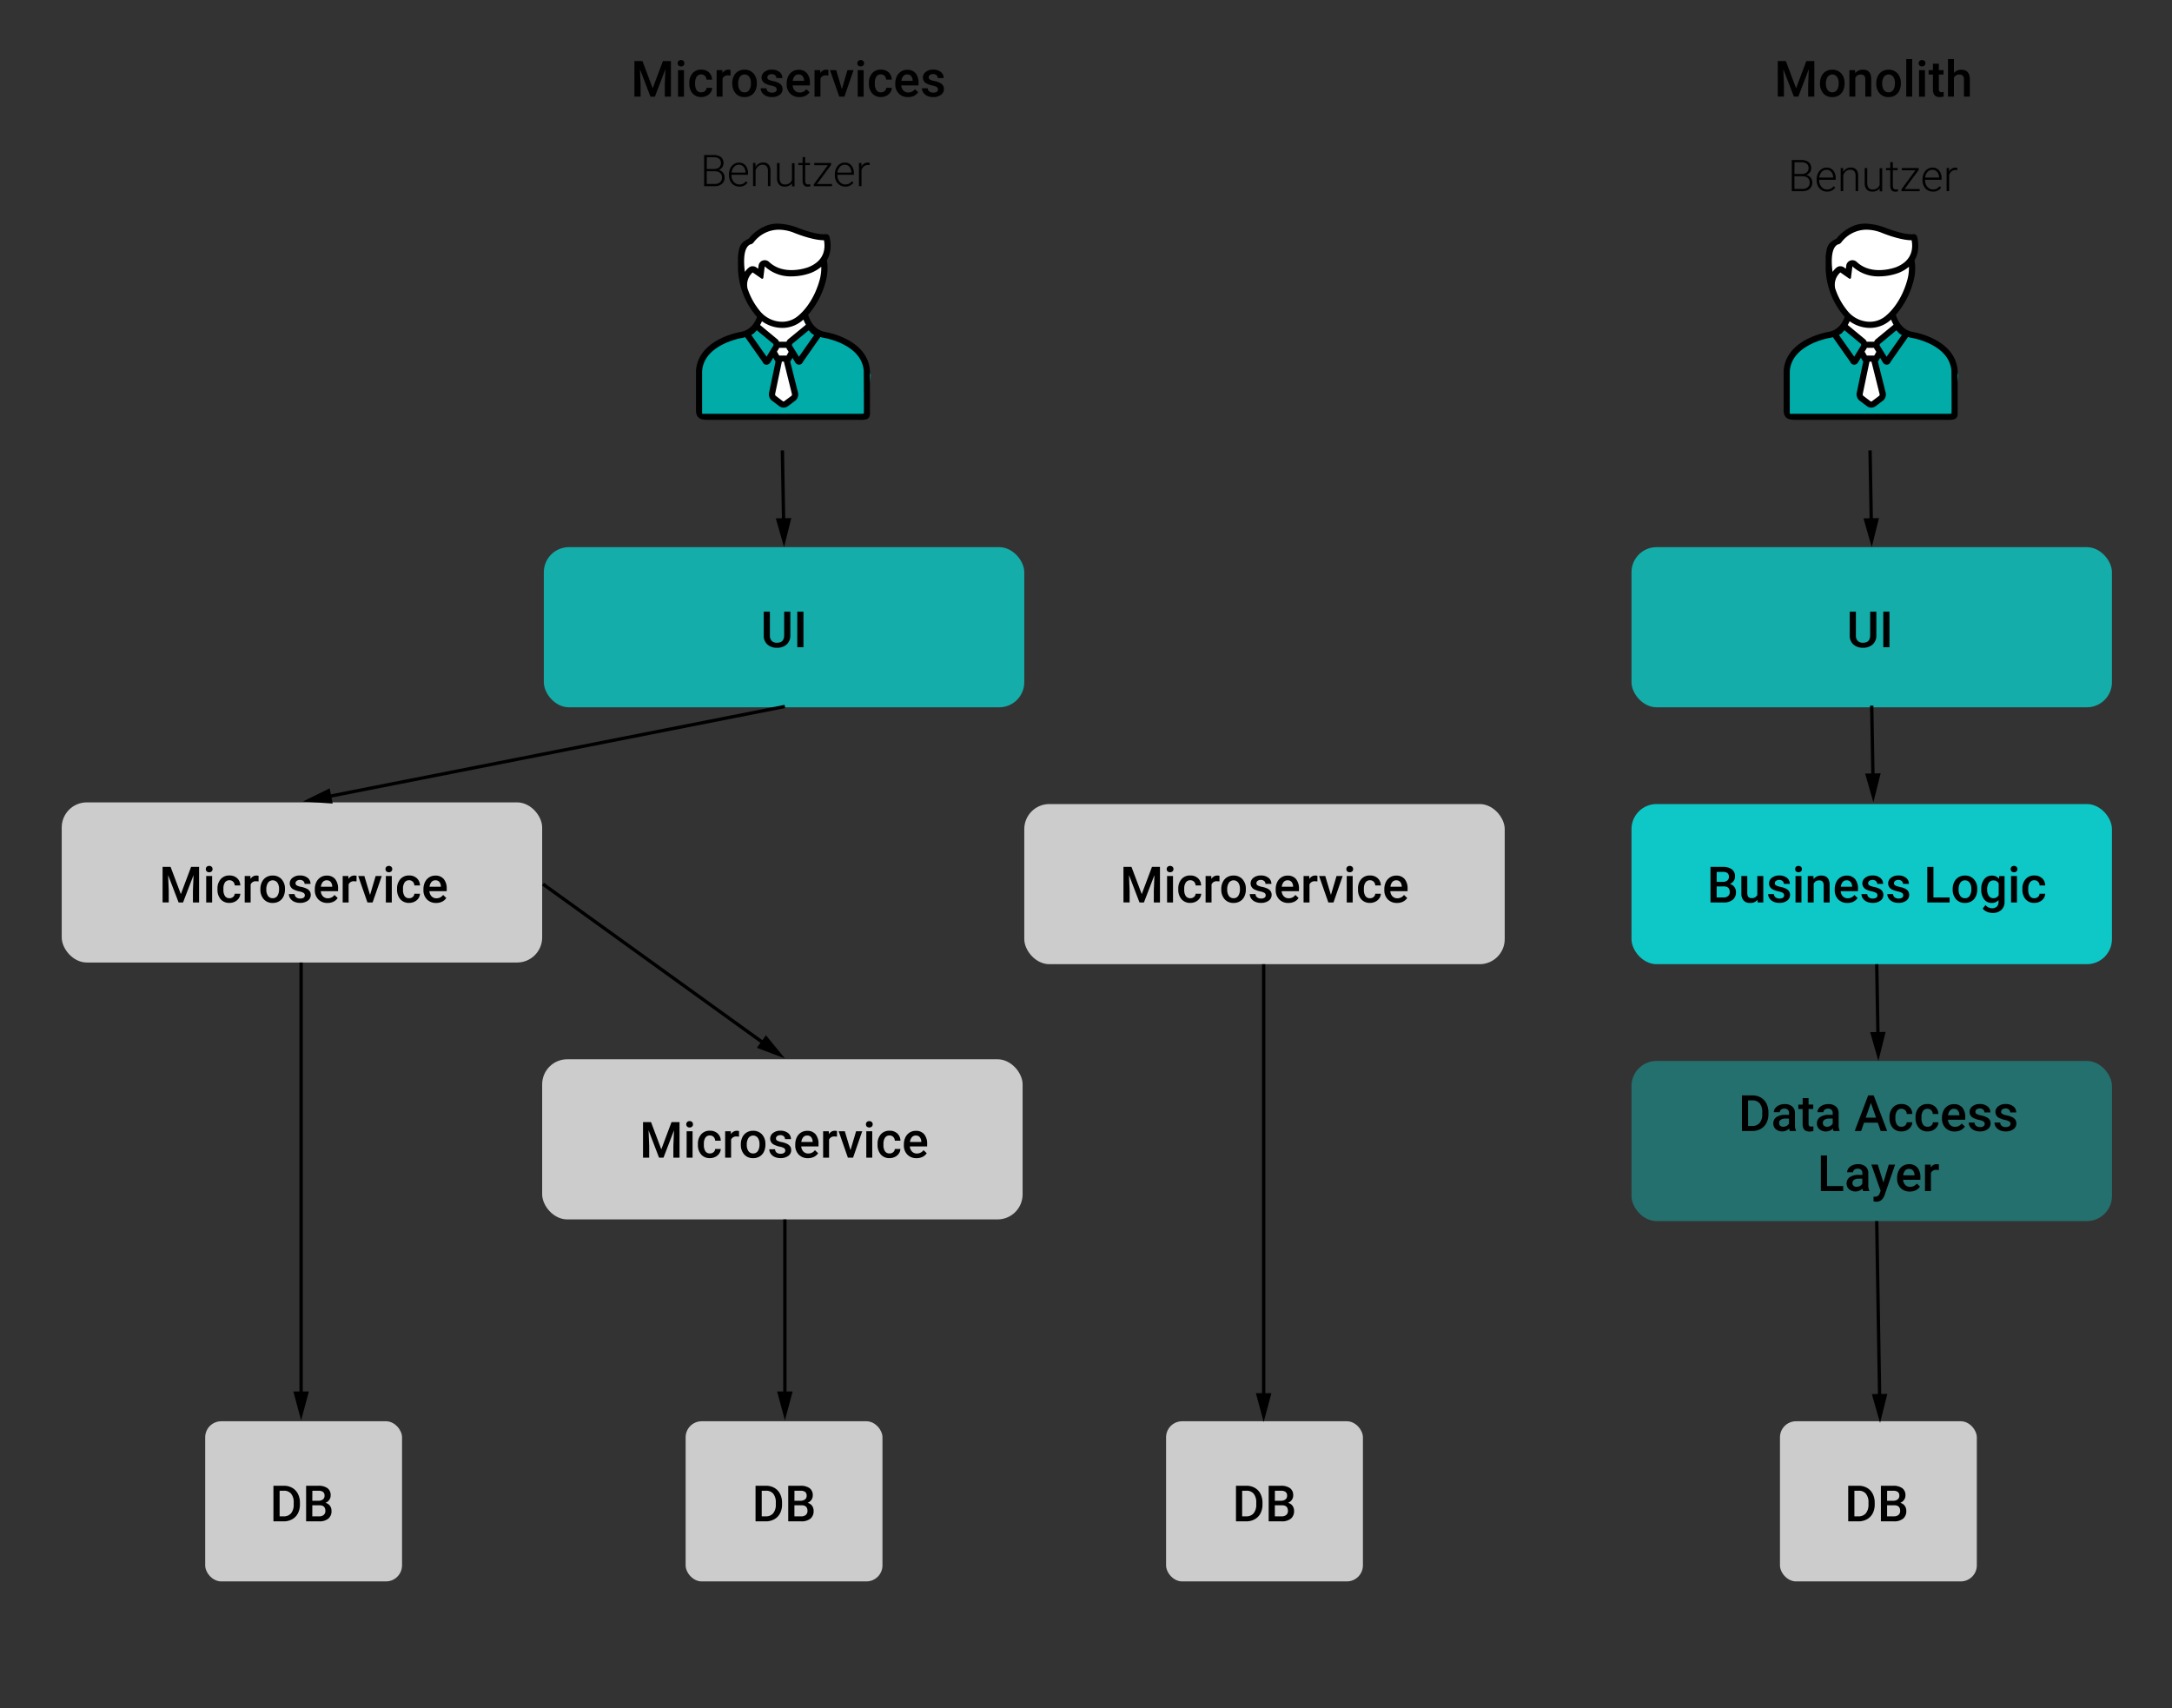 <svg id="Ebene_1" data-name="Ebene 1" xmlns="http://www.w3.org/2000/svg" viewBox="0 0 1302 1024"><rect x="0" y="0" width="1302" height="1024" fill="#333333" stroke="none"/><defs><style>.cls-1{fill:#14adaa;}.cls-2{fill:#0ec8c8;}.cls-3{opacity:0.5;}.cls-4{fill:#ccc;}.cls-5{fill:#00aba8;}.cls-6{fill:#fff;fill-rule:evenodd;}.cls-7{fill:none;stroke:#000;stroke-miterlimit:10;stroke-width:2px;}</style></defs><rect class="cls-1" x="326" y="328" width="288" height="96" rx="15.03"/><rect class="cls-1" x="978" y="328" width="288" height="96" rx="15.03"/><rect class="cls-2" x="978" y="482" width="288" height="96" rx="15.03"/><g class="cls-3"><rect class="cls-1" x="978" y="636" width="288" height="96" rx="15.03"/></g><rect class="cls-4" x="37" y="481" width="288" height="96" rx="15.03"/><rect class="cls-4" x="325" y="635" width="288" height="96" rx="15.03"/><rect class="cls-4" x="123" y="852" width="118" height="96" rx="9.62"/><rect class="cls-4" x="411" y="852" width="118" height="96" rx="9.62"/><rect class="cls-4" x="699" y="852" width="118" height="96" rx="9.62"/><rect class="cls-4" x="1067" y="852" width="118" height="96" rx="9.62"/><rect class="cls-4" x="614" y="482" width="288" height="96" rx="15.03"/><g id="Kunde2-Copy"><polygon id="Path-47" class="cls-5" points="428.33 207.35 449.02 199.46 453.53 196.03 464.58 204.82 463.66 210.8 465.72 216.77 463.66 238.59 470.14 242.5 476.84 237.18 470.14 215.19 476.84 213.09 472.76 205.88 484.96 196.03 491.02 199.46 513.98 208.5 522 225.01 518.29 248.02 498.35 250.14 428.33 250.14 420.13 248.02 418.35 237.18 420.13 216.77 428.33 207.35"/><polyline id="Path-2" class="cls-6" points="466.19 205.88 472.76 205.88 474.77 210.8 472.76 216.77 476.84 237.18 469.68 243.71 462.02 237.18 466.19 215.56 463.66 210.8 466.19 204.82"/><polygon id="Path-48" class="cls-6" points="446.05 147.45 443.64 159.7 446.05 167.92 450.36 159.7 457.01 163.07 457.01 157.69 472.76 164.33 486.01 163.07 495.7 153.47 495.7 142.26 476.84 137.72 463.66 135.85 452.63 140.91 446.05 147.45"/><polygon id="Path-49" class="cls-6" points="446.05 170.04 450.36 161.44 457.01 163.07 458.3 158.17 472.76 163.07 488.05 161.44 494.23 156.81 492.36 173.54 483 190.16 484.96 196.03 472.76 205.88 466.19 205.88 453.53 196.03 455.59 188.73 446.05 173.54 446.05 170.04"/><g id="customer2"><path id="Shape" d="M494.7,199c-6.52-1.16-9.18-6.72-10.23-10.31a50,50,0,0,0,10.46-19.79,31.1,31.1,0,0,0,1.14-8.25,26,26,0,0,0-.43-4.62c3.25-5.41,2.3-11.45,1.52-14.35a2,2,0,0,0-2-1.31h-.29a9.79,9.79,0,0,1-1.1.05c-5.83,0-15.47-3.84-15.47-3.84a36.15,36.15,0,0,0-9.73-2.36,19.46,19.46,0,0,0-8.24.71,26,26,0,0,0-9.87,6.27,12,12,0,0,0-1.5,1.77c-5,2.58-5.87,4.12-6.58,10.77,0,.54,0,6.35,0,6.9a46,46,0,0,0,10.83,28.69c.19.22.39.43.59.64-1.28,3.51-4,8-9.81,9,0,0-25.53,4.05-26.78,23.33v23.58c0,5.75,4,5.82,8.09,5.82H513.4c4.11,0,8.08.5,8.08-3.57V222.3C520.24,203,494.7,199,494.7,199Zm-9.93-1,1.36,1.48.33.36.4.27,1.19.76-9.14,13L475.32,208l-.14-.24-.19-.22a1.35,1.35,0,0,1-.07-1.39Zm-13.24,15.13h-4.46l-1.35-2.35.54-.86a4.72,4.72,0,0,0,.78-1.38h4.33a4.54,4.54,0,0,0,.79,1.38l.6,1Zm3.23,23.29a1.14,1.14,0,0,1-.32.87L470,240.59a.7.7,0,0,1-.63,0L465,237.25a1.23,1.23,0,0,1-.37-1l4.07-19.51h1.18Zm-2.51-32.84a4.71,4.71,0,0,0-.79,1.28H467a4.48,4.48,0,0,0-.79-1.28l-10.58-8.76a22.69,22.69,0,0,0,1.14-2.25,20.78,20.78,0,0,0,12.12,4,18.42,18.42,0,0,0,11.74-4.16l1-.83a21.94,21.94,0,0,0,1.46,3.09Zm-22.14-57.1A3.68,3.68,0,0,0,452,145a19,19,0,0,1,14.94-7.31,25.42,25.42,0,0,1,9.88,2.21l.08,0c1.05.42,10.49,4.11,16.85,4.11h.18c.91,4.9.38,12.29-9.37,16.16a31,31,0,0,1-10.1,1.75c-5.5,0-10-1.66-13.48-4.94a3.69,3.69,0,0,0-2.56-1,3.51,3.51,0,0,0-1.24.21,3.67,3.67,0,0,0-2.44,3l-.23,1.9-1.18-.82a3.7,3.7,0,0,0-2.13-.67,3.74,3.74,0,0,0-2.33.82,12.45,12.45,0,0,0-2.34,2.59c-.94-6.79-.81-15.17,3.59-16.63ZM448,172.31a9.81,9.81,0,0,1,3.19-9l5,3.48a1.19,1.19,0,0,0,.76.33c.4,0,.67-.36.67-1l.8-6.44a22.7,22.7,0,0,0,16,6,34.61,34.61,0,0,0,11.47-2,22.39,22.39,0,0,0,6.42-3.77c0,.24,0,.49,0,.73a27.17,27.17,0,0,1-1,7.27c-2.48,9-7.27,16.87-13.13,21.65a14.68,14.68,0,0,1-9.38,3.33,17.31,17.31,0,0,1-12.89-6,41.32,41.32,0,0,1-8-14.58Zm3.56,27.76.41-.27.32-.36,1.36-1.48,9.85,8.15a1.35,1.35,0,0,1-.08,1.4l-.18.22-.15.24-3.58,5.84-9.15-13Zm66.23,48H420.88c0-.1,0-.86,0-2.29,0-10.25,0-22.79,0-22.88l0-.16v-.16c1-16.08,23.44-19.9,23.67-19.93h.06a17.9,17.9,0,0,0,2.1-.52l10.41,14.77a2.66,2.66,0,0,0,2.33,1.77,2.94,2.94,0,0,0,2.17-1.17l1.9-3.1,1.37,2.39L461,235.52a4.83,4.83,0,0,0,1.75,4.66l4.43,3.34a4.35,4.35,0,0,0,5.11,0l4.43-3.34a4.76,4.76,0,0,0,1.66-4.7l-4.69-18.71h.08l1.26-2.29,1.81,3a2.94,2.94,0,0,0,2.17,1.17,2.66,2.66,0,0,0,2.33-1.77L491.76,202a16.79,16.79,0,0,0,2.3.59h.06c.23,0,22.62,3.77,23.67,19.93v.12c0,.11.09,11.39.09,21.39C517.89,245.54,517.86,246.87,517.79,248Z"/></g></g><path d="M422.08,111.61V92.93h5.52a7.25,7.25,0,0,1,4.56,1.23,4.43,4.43,0,0,1,1.55,3.66,4.18,4.18,0,0,1-.79,2.52,4.32,4.32,0,0,1-2.16,1.53,4.55,4.55,0,0,1,3.62,4.48,4.89,4.89,0,0,1-1.6,3.87,6.61,6.61,0,0,1-4.45,1.39Zm1.58-10.31H428a4.77,4.77,0,0,0,3.06-.93,3.67,3.67,0,0,0,0-5.26,5.62,5.62,0,0,0-3.39-.85h-3.94Zm0,1.34v7.63h4.74a4.71,4.71,0,0,0,3.21-1,3.6,3.6,0,0,0,1.19-2.86,3.47,3.47,0,0,0-1.14-2.74,4.57,4.57,0,0,0-3.14-1Z"/><path d="M443.2,111.86A6.05,6.05,0,0,1,440,111a5.94,5.94,0,0,1-2.22-2.43,7.46,7.46,0,0,1-.8-3.5v-.55a8.13,8.13,0,0,1,.78-3.6,6.05,6.05,0,0,1,2.16-2.52,5.25,5.25,0,0,1,3-.92,5,5,0,0,1,4,1.72,7,7,0,0,1,1.48,4.72v.86h-9.9v.29a5.84,5.84,0,0,0,1.35,3.94,4.33,4.33,0,0,0,3.41,1.57,5,5,0,0,0,2.17-.45,4.78,4.78,0,0,0,1.71-1.44l1,.73A5.59,5.59,0,0,1,443.2,111.86Zm-.28-13.08a3.83,3.83,0,0,0-2.92,1.27,5.83,5.83,0,0,0-1.44,3.41h8.32v-.17a5.09,5.09,0,0,0-1.14-3.26A3.56,3.56,0,0,0,442.92,98.78Z"/><path d="M452.86,97.72l.06,2.38a5.47,5.47,0,0,1,1.95-2,5,5,0,0,1,2.57-.67,4.18,4.18,0,0,1,3.33,1.26,5.69,5.69,0,0,1,1.1,3.77v9.11h-1.53v-9.13a4.24,4.24,0,0,0-.78-2.77,3.13,3.13,0,0,0-2.49-.91,3.9,3.9,0,0,0-2.52.89,5.26,5.26,0,0,0-1.62,2.41v9.51H451.4V97.72Z"/><path d="M474.77,109.85a5,5,0,0,1-4.43,2,4.31,4.31,0,0,1-3.38-1.29,5.65,5.65,0,0,1-1.18-3.81v-9h1.53v8.84q0,4,3.21,4t4.22-2.76v-10h1.54v13.89h-1.49Z"/><path d="M482.66,94.17v3.55h2.87V99h-2.87v9.26a3,3,0,0,0,.41,1.72,1.63,1.63,0,0,0,1.4.57,8.88,8.88,0,0,0,1.24-.13l.06,1.25a5.14,5.14,0,0,1-1.64.21,2.72,2.72,0,0,1-2.29-.91,4.32,4.32,0,0,1-.72-2.7V99h-2.56V97.72h2.56V94.17Z"/><path d="M489.73,110.31h9v1.3H487.83v-1.13l8.41-11.42h-8.16V97.72h10.1v1.16Z"/><path d="M506.66,111.86a6.05,6.05,0,0,1-3.2-.87,5.94,5.94,0,0,1-2.22-2.43,7.46,7.46,0,0,1-.8-3.5v-.55a8.13,8.13,0,0,1,.78-3.6,6.05,6.05,0,0,1,2.16-2.52,5.25,5.25,0,0,1,3-.92,5,5,0,0,1,4,1.72,7,7,0,0,1,1.48,4.72v.86H502v.29a5.84,5.84,0,0,0,1.35,3.94,4.33,4.33,0,0,0,3.41,1.57,5,5,0,0,0,2.17-.45,4.78,4.78,0,0,0,1.71-1.44l1,.73A5.59,5.59,0,0,1,506.66,111.86Zm-.28-13.08a3.83,3.83,0,0,0-2.92,1.27,5.83,5.83,0,0,0-1.44,3.41h8.32v-.17A5.09,5.09,0,0,0,509.2,100,3.56,3.56,0,0,0,506.38,98.78Z"/><path d="M521.28,99a5.83,5.83,0,0,0-1-.09,3.71,3.71,0,0,0-2.43.81,4.33,4.33,0,0,0-1.42,2.32v9.54h-1.53V97.72h1.5l0,2.21a4.08,4.08,0,0,1,3.91-2.46,2.59,2.59,0,0,1,1,.16Z"/><path d="M385.11,36.58l6.15,16.35,6.14-16.35h4.79V57.91H398.5v-7l.37-9.41-6.3,16.44h-2.65l-6.29-16.42.37,9.39v7h-3.69V36.58Z"/><path d="M406.23,37.93a1.83,1.83,0,0,1,2-1.92,2,2,0,0,1,1.5.54,1.93,1.93,0,0,1,.52,1.38,1.86,1.86,0,0,1-.52,1.35,2,2,0,0,1-1.5.54,2,2,0,0,1-1.49-.54A1.9,1.9,0,0,1,406.23,37.93Zm3.78,20h-3.56V42.06H410Z"/><path d="M420.4,55.36a3.19,3.19,0,0,0,2.21-.78,2.65,2.65,0,0,0,.94-1.92h3.35a5.17,5.17,0,0,1-.92,2.76,6.09,6.09,0,0,1-2.34,2,7,7,0,0,1-3.2.75,6.78,6.78,0,0,1-5.27-2.15,8.55,8.55,0,0,1-1.95-5.95v-.37a8.39,8.39,0,0,1,1.94-5.79,6.68,6.68,0,0,1,5.27-2.18A6.53,6.53,0,0,1,425,43.41a5.93,5.93,0,0,1,1.86,4.33h-3.35a3.27,3.27,0,0,0-.93-2.24,3,3,0,0,0-2.22-.88,3.16,3.16,0,0,0-2.67,1.25,6.46,6.46,0,0,0-1,3.8v.58a6.49,6.49,0,0,0,.93,3.84A3.12,3.12,0,0,0,420.4,55.36Z"/><path d="M437.89,45.31a8.6,8.6,0,0,0-1.45-.12,3.28,3.28,0,0,0-3.3,1.88V57.91h-3.56V42.06H433l.09,1.77a4,4,0,0,1,3.57-2.07,3.25,3.25,0,0,1,1.26.21Z"/><path d="M438.94,49.84a9.26,9.26,0,0,1,.93-4.2,6.7,6.7,0,0,1,2.59-2.87,7.29,7.29,0,0,1,3.84-1,6.93,6.93,0,0,1,5.21,2.07,8.15,8.15,0,0,1,2.16,5.48v.83a9.42,9.42,0,0,1-.9,4.19,6.64,6.64,0,0,1-2.58,2.86,7.39,7.39,0,0,1-3.87,1A6.86,6.86,0,0,1,441,56a8.59,8.59,0,0,1-2-6Zm3.56.3a6.41,6.41,0,0,0,1,3.83,3.3,3.3,0,0,0,2.82,1.39,3.24,3.24,0,0,0,2.8-1.41,7,7,0,0,0,1-4.11,6.27,6.27,0,0,0-1-3.81,3.48,3.48,0,0,0-5.57,0A7,7,0,0,0,442.5,50.14Z"/><path d="M465.58,53.6a1.63,1.63,0,0,0-.79-1.45,8.27,8.27,0,0,0-2.6-.88,13.18,13.18,0,0,1-3-1,4,4,0,0,1-2.67-3.73,4.23,4.23,0,0,1,1.73-3.43,6.83,6.83,0,0,1,4.4-1.38,7.1,7.1,0,0,1,4.59,1.41A4.45,4.45,0,0,1,469,46.82H465.4a2.19,2.19,0,0,0-.76-1.71,2.94,2.94,0,0,0-2-.68,3.19,3.19,0,0,0-1.92.54,1.72,1.72,0,0,0-.74,1.45,1.46,1.46,0,0,0,.69,1.28,9.7,9.7,0,0,0,2.79.91,13.64,13.64,0,0,1,3.29,1.1,4.82,4.82,0,0,1,1.77,1.53,4,4,0,0,1,.58,2.17,4.1,4.1,0,0,1-1.78,3.46,7.51,7.51,0,0,1-4.64,1.33,8.15,8.15,0,0,1-3.47-.7,5.66,5.66,0,0,1-2.37-1.94,4.54,4.54,0,0,1-.85-2.65h3.45a2.5,2.5,0,0,0,1,1.94,3.64,3.64,0,0,0,2.32.68,3.58,3.58,0,0,0,2.14-.53A1.66,1.66,0,0,0,465.58,53.6Z"/><path d="M479.15,58.2a7.36,7.36,0,0,1-5.48-2.13,7.73,7.73,0,0,1-2.1-5.68V50a9.53,9.53,0,0,1,.91-4.24,7.07,7.07,0,0,1,2.57-2.91,6.85,6.85,0,0,1,3.69-1,6.23,6.23,0,0,1,5,2.07,8.76,8.76,0,0,1,1.76,5.84v1.44H475.16a4.73,4.73,0,0,0,1.31,3.11,3.93,3.93,0,0,0,2.89,1.14,4.8,4.8,0,0,0,4-2l1.92,1.83a6.42,6.42,0,0,1-2.54,2.21A8,8,0,0,1,479.15,58.2Zm-.42-13.58a3,3,0,0,0-2.37,1,5.32,5.32,0,0,0-1.15,2.85H482v-.26a4.31,4.31,0,0,0-1-2.7A3,3,0,0,0,478.73,44.62Z"/><path d="M496.57,45.31a8.6,8.6,0,0,0-1.45-.12,3.26,3.26,0,0,0-3.29,1.88V57.91h-3.56V42.06h3.39l.09,1.77a4,4,0,0,1,3.58-2.07,3.32,3.32,0,0,1,1.26.21Z"/><path d="M504.67,53.4,508,42.06h3.67l-5.49,15.85h-3.09l-5.54-15.85h3.69Z"/><path d="M513.93,37.93a1.93,1.93,0,0,1,.52-1.38,2.33,2.33,0,0,1,3,0,1.93,1.93,0,0,1,.53,1.38,1.86,1.86,0,0,1-.53,1.35,2.33,2.33,0,0,1-3,0A1.86,1.86,0,0,1,513.93,37.93Zm3.78,20h-3.56V42.06h3.56Z"/><path d="M528.09,55.36a3.23,3.23,0,0,0,2.22-.78,2.64,2.64,0,0,0,.93-1.92h3.36a5.26,5.26,0,0,1-.92,2.76,6,6,0,0,1-2.35,2,6.94,6.94,0,0,1-3.19.75,6.75,6.75,0,0,1-5.27-2.15,8.55,8.55,0,0,1-2-5.95v-.37a8.39,8.39,0,0,1,1.93-5.79,6.7,6.7,0,0,1,5.27-2.18,6.51,6.51,0,0,1,4.61,1.65,5.9,5.9,0,0,1,1.87,4.33h-3.36a3.18,3.18,0,0,0-.93-2.24,3,3,0,0,0-2.22-.88,3.13,3.13,0,0,0-2.66,1.25,6.38,6.38,0,0,0-.95,3.8v.58a6.49,6.49,0,0,0,.93,3.84A3.11,3.11,0,0,0,528.09,55.36Z"/><path d="M544.27,58.2a7.37,7.37,0,0,1-5.49-2.13,7.73,7.73,0,0,1-2.1-5.68V50a9.53,9.53,0,0,1,.91-4.24,7,7,0,0,1,2.58-2.91,6.81,6.81,0,0,1,3.69-1,6.22,6.22,0,0,1,5,2.07,8.71,8.71,0,0,1,1.76,5.84v1.44H540.27a4.78,4.78,0,0,0,1.31,3.11,3.94,3.94,0,0,0,2.89,1.14,4.84,4.84,0,0,0,4-2l1.92,1.83a6.52,6.52,0,0,1-2.55,2.21A8,8,0,0,1,544.27,58.2Zm-.43-13.58a3,3,0,0,0-2.36,1,5.24,5.24,0,0,0-1.15,2.85h6.78v-.26a4.37,4.37,0,0,0-1-2.7A3,3,0,0,0,543.84,44.62Z"/><path d="M562.27,53.6a1.62,1.62,0,0,0-.78-1.45,8.36,8.36,0,0,0-2.6-.88,13.12,13.12,0,0,1-3-1,4,4,0,0,1-2.66-3.73,4.2,4.2,0,0,1,1.73-3.43,6.8,6.8,0,0,1,4.39-1.38,7.07,7.07,0,0,1,4.59,1.41,4.45,4.45,0,0,1,1.75,3.65h-3.56a2.19,2.19,0,0,0-.76-1.71,2.94,2.94,0,0,0-2-.68,3.15,3.15,0,0,0-1.91.54,1.72,1.72,0,0,0-.74,1.45,1.46,1.46,0,0,0,.69,1.28,9.61,9.61,0,0,0,2.78.91,13.49,13.49,0,0,1,3.29,1.1,4.66,4.66,0,0,1,1.77,1.53,3.89,3.89,0,0,1,.58,2.17A4.11,4.11,0,0,1,564,56.87a7.52,7.52,0,0,1-4.65,1.33,8.21,8.21,0,0,1-3.47-.7,5.79,5.79,0,0,1-2.37-1.94,4.54,4.54,0,0,1-.85-2.65h3.46a2.49,2.49,0,0,0,1,1.94,3.67,3.67,0,0,0,2.33.68,3.58,3.58,0,0,0,2.14-.53A1.65,1.65,0,0,0,562.27,53.6Z"/><line class="cls-7" x1="469" y1="270" x2="469.76" y2="313.83"/><polygon points="465.05 310.74 470 328 474.35 310.58 465.05 310.74"/><g id="Kunde2-Copy-2" data-name="Kunde2-Copy"><polygon id="Path-47-2" data-name="Path-47" class="cls-5" points="1080.33 207.35 1101.02 199.46 1105.53 196.03 1116.58 204.82 1115.66 210.8 1117.72 216.77 1115.66 238.59 1122.14 242.5 1128.84 237.18 1122.14 215.19 1128.84 213.09 1124.76 205.88 1136.96 196.03 1143.02 199.46 1165.98 208.5 1174 225.01 1170.29 248.02 1150.35 250.14 1080.33 250.14 1072.13 248.02 1070.35 237.18 1072.13 216.77 1080.33 207.35"/><polyline id="Path-2-2" data-name="Path-2" class="cls-6" points="1118.19 205.88 1124.76 205.88 1126.77 210.8 1124.76 216.77 1128.84 237.18 1121.67 243.71 1114.02 237.18 1118.19 215.56 1115.66 210.8 1118.19 204.82"/><polygon id="Path-48-2" data-name="Path-48" class="cls-6" points="1098.05 147.45 1095.64 159.7 1098.05 167.92 1102.36 159.7 1109.01 163.07 1109.01 157.69 1124.76 164.33 1138.01 163.07 1147.7 153.47 1147.7 142.26 1128.84 137.72 1115.66 135.85 1104.63 140.91 1098.05 147.45"/><polygon id="Path-49-2" data-name="Path-49" class="cls-6" points="1098.05 170.04 1102.36 161.44 1109.01 163.07 1110.3 158.17 1124.76 163.07 1140.05 161.44 1146.23 156.81 1144.36 173.54 1135 190.16 1136.96 196.03 1124.76 205.88 1118.19 205.88 1105.53 196.03 1107.59 188.73 1098.05 173.54 1098.05 170.04"/><g id="customer2-2" data-name="customer2"><path id="Shape-2" data-name="Shape" d="M1146.7,199c-6.52-1.16-9.18-6.72-10.23-10.31a50,50,0,0,0,10.46-19.79,31.1,31.1,0,0,0,1.14-8.25,26,26,0,0,0-.43-4.62c3.25-5.41,2.3-11.45,1.52-14.35a2,2,0,0,0-2-1.31h-.29a9.79,9.79,0,0,1-1.1.05c-5.83,0-15.47-3.84-15.47-3.84a36.15,36.15,0,0,0-9.73-2.36,19.46,19.46,0,0,0-8.24.71,26,26,0,0,0-9.87,6.27,12,12,0,0,0-1.5,1.77c-5,2.58-5.87,4.12-6.58,10.77,0,.54,0,6.35,0,6.9a46,46,0,0,0,10.83,28.69c.19.22.39.43.59.64-1.28,3.51-4,8-9.81,9,0,0-25.53,4.05-26.78,23.33v23.58c0,5.75,4,5.82,8.09,5.82h88.13c4.11,0,8.08.5,8.08-3.57V222.3C1172.24,203,1146.7,199,1146.7,199Zm-9.93-1,1.36,1.48.33.36.4.27,1.19.76-9.14,13-3.59-5.84-.14-.24-.19-.22a1.35,1.35,0,0,1-.07-1.39Zm-13.24,15.13h-4.46l-1.35-2.35.54-.86a4.72,4.72,0,0,0,.78-1.38h4.33a4.54,4.54,0,0,0,.79,1.38l.6,1Zm3.23,23.29a1.14,1.14,0,0,1-.32.87l-4.43,3.34a.7.7,0,0,1-.63,0l-4.42-3.34a1.23,1.23,0,0,1-.37-1l4.07-19.51h1.18Zm-2.51-32.84a4.71,4.71,0,0,0-.79,1.28H1119a4.48,4.48,0,0,0-.79-1.28l-10.58-8.76a22.69,22.69,0,0,0,1.14-2.25,20.78,20.78,0,0,0,12.12,4,18.42,18.42,0,0,0,11.74-4.16l1-.83a21.94,21.94,0,0,0,1.46,3.09Zm-22.14-57.1A3.68,3.68,0,0,0,1104,145a19,19,0,0,1,14.94-7.31,25.42,25.42,0,0,1,9.88,2.21s0,0,.08,0c1,.42,10.49,4.11,16.85,4.11h.18c.91,4.9.38,12.29-9.37,16.16a31,31,0,0,1-10.1,1.75c-5.5,0-10-1.66-13.48-4.94a3.69,3.69,0,0,0-2.56-1,3.51,3.51,0,0,0-1.24.21,3.67,3.67,0,0,0-2.44,3l-.23,1.9-1.18-.82a3.7,3.7,0,0,0-2.13-.67,3.74,3.74,0,0,0-2.33.82,12.45,12.45,0,0,0-2.34,2.59c-.94-6.79-.81-15.17,3.59-16.63ZM1100,172.31a9.81,9.81,0,0,1,3.19-9l5,3.48a1.19,1.19,0,0,0,.76.33c.4,0,.67-.36.67-1l.8-6.44a22.7,22.7,0,0,0,16,6,34.61,34.61,0,0,0,11.47-2,22.39,22.39,0,0,0,6.42-3.77c0,.24,0,.49,0,.73a27.17,27.17,0,0,1-1,7.27c-2.48,9-7.27,16.87-13.13,21.65a14.68,14.68,0,0,1-9.38,3.33,17.31,17.31,0,0,1-12.89-6,41.32,41.32,0,0,1-8-14.58Zm3.56,27.76.41-.27.32-.36,1.36-1.48,9.85,8.15a1.35,1.35,0,0,1-.08,1.4l-.18.22-.15.24-3.58,5.84-9.15-13Zm66.23,48h-96.91c0-.1,0-.86,0-2.29,0-10.25,0-22.79,0-22.88l0-.16v-.16c1-16.08,23.44-19.9,23.67-19.93h.06a17.9,17.9,0,0,0,2.1-.52l10.41,14.77a2.66,2.66,0,0,0,2.33,1.77,2.94,2.94,0,0,0,2.17-1.17l1.9-3.1,1.37,2.39L1113,235.52a4.83,4.83,0,0,0,1.75,4.66l4.43,3.34a4.35,4.35,0,0,0,5.11,0l4.43-3.34a4.76,4.76,0,0,0,1.66-4.7l-4.69-18.71h.08l1.26-2.29,1.81,3a2.94,2.94,0,0,0,2.17,1.17,2.66,2.66,0,0,0,2.33-1.77L1143.76,202a16.79,16.79,0,0,0,2.3.59h.06c.23,0,22.62,3.77,23.67,19.93v.12c0,.11.09,11.39.09,21.39C1169.89,245.54,1169.86,246.87,1169.79,248Z"/></g></g><path d="M1074.08,114.61V95.93h5.52a7.25,7.25,0,0,1,4.56,1.23,4.43,4.43,0,0,1,1.55,3.66,4.18,4.18,0,0,1-.79,2.52,4.32,4.32,0,0,1-2.16,1.53,4.55,4.55,0,0,1,3.62,4.48,4.89,4.89,0,0,1-1.6,3.87,6.61,6.61,0,0,1-4.45,1.39Zm1.58-10.31H1080a4.77,4.77,0,0,0,3.06-.93,3.67,3.67,0,0,0,0-5.26,5.62,5.62,0,0,0-3.39-.85h-3.94Zm0,1.34v7.63h4.74a4.71,4.71,0,0,0,3.21-1,3.6,3.6,0,0,0,1.19-2.86,3.47,3.47,0,0,0-1.14-2.74,4.57,4.57,0,0,0-3.14-1Z"/><path d="M1095.2,114.86a6,6,0,0,1-3.2-.87,5.94,5.94,0,0,1-2.22-2.43,7.46,7.46,0,0,1-.8-3.5v-.55a8.13,8.13,0,0,1,.78-3.6,6.05,6.05,0,0,1,2.16-2.52,5.25,5.25,0,0,1,3-.92,5,5,0,0,1,4,1.72,7,7,0,0,1,1.48,4.72v.86h-9.9v.29a5.84,5.84,0,0,0,1.35,3.94,4.33,4.33,0,0,0,3.41,1.57,5,5,0,0,0,2.17-.45,4.78,4.78,0,0,0,1.71-1.44l1,.73A5.59,5.59,0,0,1,1095.2,114.86Zm-.28-13.08a3.83,3.83,0,0,0-2.92,1.27,5.83,5.83,0,0,0-1.44,3.41h8.32v-.17a5.09,5.09,0,0,0-1.14-3.26A3.56,3.56,0,0,0,1094.92,101.78Z"/><path d="M1104.86,100.72l.06,2.38a5.47,5.47,0,0,1,1.95-2,5,5,0,0,1,2.57-.67,4.18,4.18,0,0,1,3.33,1.26,5.69,5.69,0,0,1,1.1,3.77v9.11h-1.53v-9.13a4.24,4.24,0,0,0-.78-2.77,3.13,3.13,0,0,0-2.49-.91,3.9,3.9,0,0,0-2.52.89,5.26,5.26,0,0,0-1.62,2.41v9.51h-1.53V100.72Z"/><path d="M1126.77,112.85a5,5,0,0,1-4.43,2,4.31,4.31,0,0,1-3.38-1.29,5.65,5.65,0,0,1-1.18-3.81v-9h1.53v8.84q0,4,3.21,4t4.22-2.76v-10h1.54v13.89h-1.49Z"/><path d="M1134.66,97.17v3.55h2.87V102h-2.87v9.26a3,3,0,0,0,.41,1.72,1.63,1.63,0,0,0,1.4.57,8.88,8.88,0,0,0,1.24-.13l.06,1.25a5.14,5.14,0,0,1-1.64.21,2.73,2.73,0,0,1-2.29-.91,4.32,4.32,0,0,1-.72-2.7V102h-2.56v-1.26h2.56V97.17Z"/><path d="M1141.73,113.31h9v1.3h-10.92v-1.13l8.41-11.42h-8.16v-1.34h10.1v1.16Z"/><path d="M1158.66,114.86a6,6,0,0,1-3.2-.87,5.94,5.94,0,0,1-2.22-2.43,7.46,7.46,0,0,1-.8-3.5v-.55a8.13,8.13,0,0,1,.78-3.6,6.05,6.05,0,0,1,2.16-2.52,5.25,5.25,0,0,1,3-.92,5,5,0,0,1,4,1.72,7,7,0,0,1,1.48,4.72v.86H1154v.29a5.84,5.84,0,0,0,1.35,3.94,4.33,4.33,0,0,0,3.41,1.57,5,5,0,0,0,2.17-.45,4.78,4.78,0,0,0,1.71-1.44l1,.73A5.59,5.59,0,0,1,1158.66,114.86Zm-.28-13.08a3.83,3.83,0,0,0-2.92,1.27,5.83,5.83,0,0,0-1.44,3.41h8.32v-.17a5.09,5.09,0,0,0-1.14-3.26A3.56,3.56,0,0,0,1158.38,101.78Z"/><path d="M1173.28,102a5.83,5.83,0,0,0-1-.09,3.71,3.71,0,0,0-2.43.81,4.33,4.33,0,0,0-1.42,2.32v9.54h-1.53V100.72h1.5l0,2.21a4.08,4.08,0,0,1,3.91-2.46,2.59,2.59,0,0,1,1,.16Z"/><path d="M1070.51,36.58l6.15,16.35,6.14-16.35h4.79V57.91h-3.69v-7l.37-9.41L1078,57.91h-2.65L1069,41.49l.37,9.39v7h-3.69V36.58Z"/><path d="M1091,49.84a9.39,9.39,0,0,1,.92-4.2,6.72,6.72,0,0,1,2.6-2.87,7.28,7.28,0,0,1,3.83-1,6.91,6.91,0,0,1,5.21,2.07,8.15,8.15,0,0,1,2.16,5.48l0,.83a9.28,9.28,0,0,1-.91,4.19,6.56,6.56,0,0,1-2.57,2.86,7.41,7.41,0,0,1-3.88,1A6.89,6.89,0,0,1,1093,56a8.58,8.58,0,0,1-2-6Zm3.56.3a6.41,6.41,0,0,0,1,3.83,3.52,3.52,0,0,0,5.62,0,7,7,0,0,0,1-4.11,6.27,6.27,0,0,0-1-3.81,3.49,3.49,0,0,0-5.58,0A7,7,0,0,0,1094.52,50.14Z"/><path d="M1112,42.06l.1,1.83a5.69,5.69,0,0,1,4.62-2.13q4.95,0,5,5.67V57.91h-3.56V47.64a3.26,3.26,0,0,0-.66-2.24,2.74,2.74,0,0,0-2.13-.72,3.44,3.44,0,0,0-3.21,2V57.91h-3.55V42.06Z"/><path d="M1124.72,49.84a9.26,9.26,0,0,1,.93-4.2,6.7,6.7,0,0,1,2.59-2.87,7.29,7.29,0,0,1,3.84-1,6.93,6.93,0,0,1,5.21,2.07,8.15,8.15,0,0,1,2.16,5.48v.83a9.42,9.42,0,0,1-.9,4.19,6.64,6.64,0,0,1-2.58,2.86,7.39,7.39,0,0,1-3.87,1,6.86,6.86,0,0,1-5.37-2.23,8.59,8.59,0,0,1-2-6Zm3.56.3a6.41,6.41,0,0,0,1,3.83,3.3,3.3,0,0,0,2.82,1.39,3.24,3.24,0,0,0,2.8-1.41,7,7,0,0,0,1-4.11,6.27,6.27,0,0,0-1-3.81,3.48,3.48,0,0,0-5.57,0A7,7,0,0,0,1128.28,50.14Z"/><path d="M1146.26,57.91h-3.56V35.41h3.56Z"/><path d="M1150.14,37.93a1.93,1.93,0,0,1,.52-1.38,2.33,2.33,0,0,1,3,0,1.93,1.93,0,0,1,.53,1.38,1.86,1.86,0,0,1-.53,1.35,2.33,2.33,0,0,1-3,0A1.86,1.86,0,0,1,1150.14,37.93Zm3.78,20h-3.56V42.06h3.56Z"/><path d="M1162.25,38.2v3.86h2.8v2.63h-2.8v8.85a1.94,1.94,0,0,0,.36,1.31,1.66,1.66,0,0,0,1.28.41,5.4,5.4,0,0,0,1.25-.15v2.75a8.54,8.54,0,0,1-2.34.34q-4.11,0-4.11-4.53v-9h-2.6V42.06h2.6V38.2Z"/><path d="M1171.28,43.79a5.57,5.57,0,0,1,4.41-2q5.07,0,5.14,5.79V57.91h-3.56V47.68a3.14,3.14,0,0,0-.71-2.32,2.94,2.94,0,0,0-2.09-.68,3.41,3.41,0,0,0-3.19,1.9V57.91h-3.56V35.41h3.56Z"/><line class="cls-7" x1="1121" y1="270" x2="1121.76" y2="313.83"/><polygon points="1117.05 310.74 1122 328 1126.35 310.58 1117.05 310.74"/><line class="cls-7" x1="1122" y1="423" x2="1122.76" y2="466.83"/><polygon points="1118.05 463.74 1123 481 1127.35 463.58 1118.05 463.74"/><line class="cls-7" x1="1125" y1="578" x2="1125.76" y2="621.83"/><polygon points="1121.05 618.74 1126 636 1130.35 618.58 1121.05 618.74"/><line class="cls-7" x1="1125" y1="732" x2="1126.77" y2="838.83"/><polygon points="1122.07 835.73 1127 853 1131.36 835.58 1122.07 835.73"/><line class="cls-7" x1="325.5" y1="530" x2="459" y2="626.21"/><polygon points="453.71 628.13 470.5 634.5 459.15 620.59 453.71 628.13"/><line class="cls-7" x1="180.5" y1="577" x2="180.5" y2="837.33"/><polygon points="175.85 834.15 180.5 851.5 185.15 834.15 175.85 834.15"/><line class="cls-7" x1="757.5" y1="578" x2="757.5" y2="838.33"/><polygon points="752.85 835.15 757.5 852.5 762.15 835.15 752.85 835.15"/><line class="cls-7" x1="470.5" y1="731" x2="470.5" y2="837.33"/><polygon points="465.85 834.15 470.5 851.5 475.15 834.15 465.85 834.15"/><line class="cls-7" x1="470.5" y1="423.5" x2="195.41" y2="477.76"/><polygon points="197.62 472.58 181.5 480.5 199.42 481.7 197.62 472.58"/><path d="M473.76,366.67v14.25a7,7,0,0,1-2.18,5.39,8.27,8.27,0,0,1-5.79,2,8.36,8.36,0,0,1-5.82-2,7,7,0,0,1-2.15-5.43V366.67h3.69v14.25a4.49,4.49,0,0,0,1.09,3.26,4.22,4.22,0,0,0,3.19,1.12q4.27,0,4.28-4.5V366.67Z"/><path d="M481.62,388h-3.69V366.67h3.69Z"/><path d="M452.91,912V890.67h6.29a9.88,9.88,0,0,1,5,1.26,8.56,8.56,0,0,1,3.39,3.58,11.34,11.34,0,0,1,1.2,5.3v1.07a11.23,11.23,0,0,1-1.21,5.33,8.45,8.45,0,0,1-3.44,3.54A10.33,10.33,0,0,1,459,912Zm3.7-18.34V909H459a5.58,5.58,0,0,0,4.47-1.82,7.91,7.91,0,0,0,1.59-5.23v-1.18a8.1,8.1,0,0,0-1.51-5.29,5.34,5.34,0,0,0-4.38-1.83Z"/><path d="M472.5,912V890.67h7.31a9,9,0,0,1,5.51,1.45,5.11,5.11,0,0,1,1.89,4.32,4.58,4.58,0,0,1-.79,2.64,5.14,5.14,0,0,1-2.31,1.82,4.71,4.71,0,0,1,2.67,1.76,5.14,5.14,0,0,1,.94,3.11,5.7,5.7,0,0,1-1.92,4.62,8.41,8.41,0,0,1-5.52,1.61Zm3.71-12.35h3.63a4.22,4.22,0,0,0,2.71-.78,2.68,2.68,0,0,0,1-2.22,2.73,2.73,0,0,0-.9-2.29,4.56,4.56,0,0,0-2.81-.7h-3.6Zm0,2.73V909h4.12a4,4,0,0,0,2.72-.86,3,3,0,0,0,1-2.39q0-3.32-3.4-3.38Z"/><path d="M740.91,912V890.67h6.29a9.88,9.88,0,0,1,5,1.26,8.56,8.56,0,0,1,3.39,3.58,11.34,11.34,0,0,1,1.2,5.3v1.07a11.35,11.35,0,0,1-1.2,5.33,8.53,8.53,0,0,1-3.45,3.54A10.33,10.33,0,0,1,747,912Zm3.7-18.34V909H747a5.58,5.58,0,0,0,4.47-1.82,7.91,7.91,0,0,0,1.59-5.23v-1.18a8.1,8.1,0,0,0-1.51-5.29,5.34,5.34,0,0,0-4.38-1.83Z"/><path d="M760.5,912V890.67h7.31a9,9,0,0,1,5.51,1.45,5.11,5.11,0,0,1,1.89,4.32,4.58,4.58,0,0,1-.79,2.64,5.14,5.14,0,0,1-2.31,1.82,4.71,4.71,0,0,1,2.67,1.76,5.14,5.14,0,0,1,.94,3.11,5.7,5.7,0,0,1-1.92,4.62,8.41,8.41,0,0,1-5.52,1.61Zm3.71-12.35h3.63a4.22,4.22,0,0,0,2.71-.78,2.68,2.68,0,0,0,1-2.22,2.73,2.73,0,0,0-.9-2.29,4.56,4.56,0,0,0-2.81-.7h-3.6Zm0,2.73V909h4.12a4,4,0,0,0,2.72-.86,3,3,0,0,0,1-2.39q0-3.32-3.4-3.38Z"/><path d="M1107.91,912V890.67h6.29a9.88,9.88,0,0,1,5,1.26,8.56,8.56,0,0,1,3.39,3.58,11.34,11.34,0,0,1,1.2,5.3v1.07a11.35,11.35,0,0,1-1.2,5.33,8.53,8.53,0,0,1-3.45,3.54A10.33,10.33,0,0,1,1114,912Zm3.7-18.34V909H1114a5.58,5.58,0,0,0,4.47-1.82,7.91,7.91,0,0,0,1.59-5.23v-1.18a8.1,8.1,0,0,0-1.51-5.29,5.34,5.34,0,0,0-4.38-1.83Z"/><path d="M1127.5,912V890.67h7.31a9,9,0,0,1,5.51,1.45,5.11,5.11,0,0,1,1.89,4.32,4.58,4.58,0,0,1-.79,2.64,5.14,5.14,0,0,1-2.31,1.82,4.71,4.71,0,0,1,2.67,1.76,5.14,5.14,0,0,1,.94,3.11,5.7,5.7,0,0,1-1.92,4.62,8.41,8.41,0,0,1-5.52,1.61Zm3.71-12.35h3.63a4.22,4.22,0,0,0,2.71-.78,2.68,2.68,0,0,0,1-2.22,2.73,2.73,0,0,0-.9-2.29,4.56,4.56,0,0,0-2.81-.7h-3.6Zm0,2.73V909h4.12a4,4,0,0,0,2.72-.86,3,3,0,0,0,1-2.39q0-3.32-3.4-3.38Z"/><path d="M163.91,912V890.67h6.29a9.88,9.88,0,0,1,5,1.26,8.56,8.56,0,0,1,3.39,3.58,11.34,11.34,0,0,1,1.2,5.3v1.07a11.23,11.23,0,0,1-1.21,5.33,8.45,8.45,0,0,1-3.44,3.54A10.33,10.33,0,0,1,170,912Zm3.7-18.34V909H170a5.58,5.58,0,0,0,4.47-1.82,7.91,7.91,0,0,0,1.59-5.23v-1.18a8.1,8.1,0,0,0-1.51-5.29,5.34,5.34,0,0,0-4.38-1.83Z"/><path d="M183.5,912V890.67h7.31a9,9,0,0,1,5.51,1.45,5.11,5.11,0,0,1,1.89,4.32,4.58,4.58,0,0,1-.79,2.64,5.14,5.14,0,0,1-2.31,1.82,4.71,4.71,0,0,1,2.67,1.76,5.14,5.14,0,0,1,.94,3.11,5.7,5.7,0,0,1-1.92,4.62,8.41,8.41,0,0,1-5.52,1.61Zm3.71-12.35h3.63a4.22,4.22,0,0,0,2.71-.78,2.68,2.68,0,0,0,1-2.22,2.73,2.73,0,0,0-.9-2.29,4.56,4.56,0,0,0-2.81-.7h-3.6Zm0,2.73V909h4.12a4,4,0,0,0,2.72-.86,3,3,0,0,0,1-2.39q0-3.32-3.4-3.38Z"/><path d="M1124.76,366.67v14.25a7,7,0,0,1-2.18,5.39,8.27,8.27,0,0,1-5.79,2,8.36,8.36,0,0,1-5.82-2,7,7,0,0,1-2.15-5.43V366.67h3.69v14.25a4.49,4.49,0,0,0,1.09,3.26,4.22,4.22,0,0,0,3.19,1.12q4.28,0,4.28-4.5V366.67Z"/><path d="M1132.62,388h-3.69V366.67h3.69Z"/><path d="M1025.35,541V519.67h7.31a9,9,0,0,1,5.5,1.45,5.11,5.11,0,0,1,1.89,4.32,4.58,4.58,0,0,1-.79,2.64,5.09,5.09,0,0,1-2.31,1.82,4.71,4.71,0,0,1,2.67,1.76,5.15,5.15,0,0,1,1,3.11,5.7,5.7,0,0,1-1.93,4.62,8.39,8.39,0,0,1-5.52,1.61Zm3.7-12.35h3.64a4.21,4.21,0,0,0,2.7-.78,2.68,2.68,0,0,0,1-2.22,2.73,2.73,0,0,0-.9-2.29,4.52,4.52,0,0,0-2.8-.7h-3.61Zm0,2.73V538h4.12a4,4,0,0,0,2.72-.86,3,3,0,0,0,1-2.39c0-2.21-1.14-3.34-3.4-3.38Z"/><path d="M1053.53,539.45a5.51,5.51,0,0,1-4.45,1.84,4.93,4.93,0,0,1-3.91-1.51,6.42,6.42,0,0,1-1.32-4.36V525.15h3.56v10.23c0,2,.83,3,2.5,3a3.51,3.51,0,0,0,3.5-1.86V525.15H1057V541h-3.35Z"/><path d="M1069.48,536.69a1.63,1.63,0,0,0-.78-1.45,8.53,8.53,0,0,0-2.6-.88,13.21,13.21,0,0,1-3-1,4.05,4.05,0,0,1-2.67-3.74,4.23,4.23,0,0,1,1.73-3.43,6.87,6.87,0,0,1,4.39-1.37,7.17,7.17,0,0,1,4.6,1.4,4.5,4.5,0,0,1,1.75,3.65h-3.56a2.18,2.18,0,0,0-.77-1.7,2.88,2.88,0,0,0-2-.69,3.11,3.11,0,0,0-1.91.55,1.71,1.71,0,0,0-.74,1.45,1.44,1.44,0,0,0,.69,1.27,9.65,9.65,0,0,0,2.78.92,13,13,0,0,1,3.29,1.09,4.66,4.66,0,0,1,1.77,1.53,3.89,3.89,0,0,1,.58,2.17,4.14,4.14,0,0,1-1.77,3.47,7.58,7.58,0,0,1-4.64,1.32,8.15,8.15,0,0,1-3.47-.7,5.74,5.74,0,0,1-2.38-1.93,4.64,4.64,0,0,1-.85-2.66h3.46a2.56,2.56,0,0,0,1,2,3.73,3.73,0,0,0,2.33.68,3.58,3.58,0,0,0,2.14-.54A1.64,1.64,0,0,0,1069.48,536.69Z"/><path d="M1076.09,521a1.89,1.89,0,0,1,.52-1.37,2.29,2.29,0,0,1,3,0,1.89,1.89,0,0,1,.53,1.37,1.86,1.86,0,0,1-.53,1.35,2.33,2.33,0,0,1-3,0A1.86,1.86,0,0,1,1076.09,521Zm3.78,20h-3.56V525.15h3.56Z"/><path d="M1087.05,525.15l.1,1.83a5.71,5.71,0,0,1,4.61-2.12q5,0,5,5.67V541h-3.56V530.73a3.23,3.23,0,0,0-.65-2.23,2.7,2.7,0,0,0-2.13-.73,3.42,3.42,0,0,0-3.21,2V541h-3.56V525.15Z"/><path d="M1107.41,541.29a7.37,7.37,0,0,1-5.49-2.13,7.72,7.72,0,0,1-2.1-5.67v-.44a9.54,9.54,0,0,1,.91-4.25,7,7,0,0,1,2.58-2.9,6.72,6.72,0,0,1,3.69-1,6.24,6.24,0,0,1,5,2.06,8.74,8.74,0,0,1,1.76,5.85v1.43h-10.35a4.76,4.76,0,0,0,1.31,3.11,3.94,3.94,0,0,0,2.89,1.14,4.84,4.84,0,0,0,4-2l1.92,1.83a6.44,6.44,0,0,1-2.55,2.21A8,8,0,0,1,1107.41,541.29Zm-.43-13.58a3,3,0,0,0-2.36,1,5.28,5.28,0,0,0-1.15,2.86h6.78v-.27a4.37,4.37,0,0,0-1-2.7A3,3,0,0,0,1107,527.71Z"/><path d="M1125.41,536.69a1.63,1.63,0,0,0-.78-1.45,8.64,8.64,0,0,0-2.6-.88,13.3,13.3,0,0,1-3-1,4.06,4.06,0,0,1-2.66-3.74,4.2,4.2,0,0,1,1.73-3.43,6.85,6.85,0,0,1,4.39-1.37,7.12,7.12,0,0,1,4.59,1.4,4.47,4.47,0,0,1,1.75,3.65h-3.56a2.17,2.17,0,0,0-.76-1.7,2.9,2.9,0,0,0-2-.69,3.09,3.09,0,0,0-1.91.55,1.71,1.71,0,0,0-.74,1.45,1.44,1.44,0,0,0,.69,1.27,9.65,9.65,0,0,0,2.78.92,13.11,13.11,0,0,1,3.29,1.09,4.66,4.66,0,0,1,1.77,1.53,3.89,3.89,0,0,1,.58,2.17,4.14,4.14,0,0,1-1.77,3.47,7.58,7.58,0,0,1-4.64,1.32,8.23,8.23,0,0,1-3.48-.7,5.77,5.77,0,0,1-2.37-1.93,4.57,4.57,0,0,1-.85-2.66h3.46a2.53,2.53,0,0,0,1,2,3.73,3.73,0,0,0,2.33.68,3.58,3.58,0,0,0,2.14-.54A1.64,1.64,0,0,0,1125.41,536.69Z"/><path d="M1140.89,536.69a1.63,1.63,0,0,0-.78-1.45,8.53,8.53,0,0,0-2.6-.88,13.21,13.21,0,0,1-3-1,4.05,4.05,0,0,1-2.67-3.74,4.23,4.23,0,0,1,1.73-3.43,6.87,6.87,0,0,1,4.39-1.37,7.17,7.17,0,0,1,4.6,1.4,4.5,4.5,0,0,1,1.75,3.65h-3.56a2.2,2.2,0,0,0-.76-1.7,2.92,2.92,0,0,0-2-.69,3.11,3.11,0,0,0-1.91.55,1.71,1.71,0,0,0-.74,1.45,1.44,1.44,0,0,0,.69,1.27,9.65,9.65,0,0,0,2.78.92,13,13,0,0,1,3.29,1.09,4.78,4.78,0,0,1,1.78,1.53,4,4,0,0,1,.57,2.17,4.14,4.14,0,0,1-1.77,3.47,7.58,7.58,0,0,1-4.64,1.32,8.15,8.15,0,0,1-3.47-.7,5.74,5.74,0,0,1-2.38-1.93,4.64,4.64,0,0,1-.85-2.66h3.46a2.56,2.56,0,0,0,1,2,3.75,3.75,0,0,0,2.33.68,3.58,3.58,0,0,0,2.14-.54A1.64,1.64,0,0,0,1140.89,536.69Z"/><path d="M1159,538h9.69v3h-13.39V519.67h3.7Z"/><path d="M1170.53,532.93a9.32,9.32,0,0,1,.92-4.2,6.82,6.82,0,0,1,2.59-2.87,7.33,7.33,0,0,1,3.84-1,6.94,6.94,0,0,1,5.21,2.06,8.17,8.17,0,0,1,2.16,5.48v.84a9.45,9.45,0,0,1-.9,4.19,6.65,6.65,0,0,1-2.57,2.85,7.31,7.31,0,0,1-3.88,1,6.86,6.86,0,0,1-5.37-2.23,8.58,8.58,0,0,1-2-6Zm3.56.31a6.36,6.36,0,0,0,1,3.83,3.28,3.28,0,0,0,2.81,1.38,3.23,3.23,0,0,0,2.8-1.41,7,7,0,0,0,1-4.11,6.31,6.31,0,0,0-1-3.81,3.48,3.48,0,0,0-5.58,0A6.94,6.94,0,0,0,1174.09,533.24Z"/><path d="M1187.65,533a9.27,9.27,0,0,1,1.74-5.9,5.55,5.55,0,0,1,4.6-2.2,5.24,5.24,0,0,1,4.27,1.89l.16-1.6h3.21v15.37a6.39,6.39,0,0,1-1.94,4.92,7.41,7.41,0,0,1-5.24,1.8,8.52,8.52,0,0,1-3.41-.72,6,6,0,0,1-2.52-1.9l1.68-2.14a5.08,5.08,0,0,0,4,1.95,3.93,3.93,0,0,0,2.8-1,3.69,3.69,0,0,0,1-2.82v-1.07a5.27,5.27,0,0,1-4.11,1.71,5.52,5.52,0,0,1-4.54-2.21A9.53,9.53,0,0,1,1187.65,533Zm3.55.31a6.35,6.35,0,0,0,1,3.75,3.12,3.12,0,0,0,2.7,1.37,3.43,3.43,0,0,0,3.2-1.84v-7a3.39,3.39,0,0,0-3.17-1.8,3.16,3.16,0,0,0-2.73,1.39A7.17,7.17,0,0,0,1191.2,533.27Z"/><path d="M1205.29,521a1.89,1.89,0,0,1,.52-1.37,1.92,1.92,0,0,1,1.48-.55,2,2,0,0,1,1.5.55,1.89,1.89,0,0,1,.53,1.37,1.86,1.86,0,0,1-.53,1.35,2,2,0,0,1-1.5.54,2,2,0,0,1-1.48-.54A1.86,1.86,0,0,1,1205.29,521Zm3.78,20h-3.56V525.15h3.56Z"/><path d="M1219.45,538.45a3.23,3.23,0,0,0,2.22-.78,2.64,2.64,0,0,0,.93-1.91H1226a5.24,5.24,0,0,1-.93,2.76,6,6,0,0,1-2.34,2,7.09,7.09,0,0,1-3.19.74,6.75,6.75,0,0,1-5.28-2.15,8.55,8.55,0,0,1-1.94-5.95v-.36a8.4,8.4,0,0,1,1.93-5.8,6.7,6.7,0,0,1,5.27-2.17,6.51,6.51,0,0,1,4.61,1.65,5.88,5.88,0,0,1,1.87,4.32h-3.36a3.29,3.29,0,0,0-.93-2.24,3,3,0,0,0-2.22-.88,3.11,3.11,0,0,0-2.66,1.26,6.34,6.34,0,0,0-1,3.8v.57a6.39,6.39,0,0,0,.94,3.84A3.09,3.09,0,0,0,1219.45,538.45Z"/><path d="M678.26,519.67,684.41,536l6.14-16.35h4.79V541h-3.69v-7l.37-9.41L685.72,541h-2.65l-6.29-16.42.37,9.39v7h-3.69V519.67Z"/><path d="M699.38,521a1.93,1.93,0,0,1,.52-1.37,2.29,2.29,0,0,1,3,0,1.85,1.85,0,0,1,.53,1.37,1.82,1.82,0,0,1-.53,1.35,2.33,2.33,0,0,1-3,0A1.9,1.9,0,0,1,699.38,521Zm3.78,20H699.6V525.15h3.56Z"/><path d="M713.55,538.45a3.19,3.19,0,0,0,2.21-.78,2.61,2.61,0,0,0,.94-1.91h3.35a5.23,5.23,0,0,1-.92,2.76,6.17,6.17,0,0,1-2.34,2,7.1,7.1,0,0,1-3.2.74,6.74,6.74,0,0,1-5.27-2.15,8.55,8.55,0,0,1-2-5.95v-.36a8.44,8.44,0,0,1,1.93-5.8,6.7,6.7,0,0,1,5.28-2.17,6.53,6.53,0,0,1,4.61,1.65,5.9,5.9,0,0,1,1.86,4.32H716.7a3.29,3.29,0,0,0-.93-2.24,3,3,0,0,0-2.22-.88,3.14,3.14,0,0,0-2.67,1.26,6.41,6.41,0,0,0-1,3.8v.57a6.47,6.47,0,0,0,.93,3.84A3.12,3.12,0,0,0,713.55,538.45Z"/><path d="M731,528.4a8.61,8.61,0,0,0-1.45-.11,3.27,3.27,0,0,0-3.3,1.87V541h-3.56V525.15h3.4l.09,1.77a4,4,0,0,1,3.57-2.06,3.46,3.46,0,0,1,1.26.2Z"/><path d="M732.09,532.93a9.32,9.32,0,0,1,.93-4.2,6.75,6.75,0,0,1,2.59-2.87,7.28,7.28,0,0,1,3.84-1,7,7,0,0,1,5.21,2.06,8.17,8.17,0,0,1,2.16,5.48v.84a9.45,9.45,0,0,1-.9,4.19,6.61,6.61,0,0,1-2.58,2.85,7.3,7.3,0,0,1-3.87,1,6.86,6.86,0,0,1-5.37-2.23,8.59,8.59,0,0,1-2-6Zm3.56.31a6.43,6.43,0,0,0,1,3.83,3.31,3.31,0,0,0,2.82,1.38,3.24,3.24,0,0,0,2.8-1.41,7,7,0,0,0,1-4.11,6.31,6.31,0,0,0-1-3.81,3.47,3.47,0,0,0-5.57,0A6.94,6.94,0,0,0,735.65,533.24Z"/><path d="M758.72,536.69a1.63,1.63,0,0,0-.78-1.45,8.53,8.53,0,0,0-2.6-.88,13.21,13.21,0,0,1-3-1,4.05,4.05,0,0,1-2.67-3.74,4.23,4.23,0,0,1,1.73-3.43,6.88,6.88,0,0,1,4.4-1.37,7.16,7.16,0,0,1,4.59,1.4,4.47,4.47,0,0,1,1.75,3.65h-3.56a2.2,2.2,0,0,0-.76-1.7,2.9,2.9,0,0,0-2-.69,3.12,3.12,0,0,0-1.92.55,1.7,1.7,0,0,0-.73,1.45,1.43,1.43,0,0,0,.68,1.27,9.63,9.63,0,0,0,2.79.92,13.26,13.26,0,0,1,3.29,1.09,4.82,4.82,0,0,1,1.77,1.53,4,4,0,0,1,.58,2.17,4.15,4.15,0,0,1-1.78,3.47,7.58,7.58,0,0,1-4.64,1.32,8.15,8.15,0,0,1-3.47-.7,5.74,5.74,0,0,1-2.38-1.93,4.63,4.63,0,0,1-.84-2.66h3.45a2.53,2.53,0,0,0,1,2,3.7,3.7,0,0,0,2.32.68,3.58,3.58,0,0,0,2.14-.54A1.64,1.64,0,0,0,758.72,536.69Z"/><path d="M772.3,541.29a7.36,7.36,0,0,1-5.48-2.13,7.72,7.72,0,0,1-2.1-5.67v-.44a9.54,9.54,0,0,1,.91-4.25,7,7,0,0,1,2.57-2.9,6.77,6.77,0,0,1,3.69-1,6.26,6.26,0,0,1,5,2.06,8.79,8.79,0,0,1,1.76,5.85v1.43H768.3a4.77,4.77,0,0,0,1.32,3.11,3.93,3.93,0,0,0,2.89,1.14,4.8,4.8,0,0,0,4-2l1.92,1.83a6.34,6.34,0,0,1-2.54,2.21A8,8,0,0,1,772.3,541.29Zm-.42-13.58a3,3,0,0,0-2.37,1,5.35,5.35,0,0,0-1.15,2.86h6.79v-.27a4.31,4.31,0,0,0-1-2.7A3,3,0,0,0,771.88,527.71Z"/><path d="M789.72,528.4a8.61,8.61,0,0,0-1.45-.11,3.27,3.27,0,0,0-3.3,1.87V541h-3.55V525.15h3.39l.09,1.77a4,4,0,0,1,3.58-2.06,3.54,3.54,0,0,1,1.26.2Z"/><path d="M797.82,536.49l3.36-11.34h3.67L799.36,541h-3.09l-5.54-15.85h3.69Z"/><path d="M807.08,521a1.89,1.89,0,0,1,.52-1.37,2.29,2.29,0,0,1,3,0,1.89,1.89,0,0,1,.53,1.37,1.86,1.86,0,0,1-.53,1.35,2.33,2.33,0,0,1-3,0A1.86,1.86,0,0,1,807.08,521Zm3.78,20H807.3V525.15h3.56Z"/><path d="M821.24,538.45a3.23,3.23,0,0,0,2.22-.78,2.6,2.6,0,0,0,.93-1.91h3.36a5.32,5.32,0,0,1-.92,2.76,6.13,6.13,0,0,1-2.35,2,7.06,7.06,0,0,1-3.19.74,6.72,6.72,0,0,1-5.27-2.15,8.55,8.55,0,0,1-1.95-5.95v-.36A8.4,8.4,0,0,1,816,527a6.7,6.7,0,0,1,5.27-2.17,6.51,6.51,0,0,1,4.61,1.65,5.88,5.88,0,0,1,1.87,4.32h-3.36a3.24,3.24,0,0,0-.93-2.24,3,3,0,0,0-2.22-.88,3.11,3.11,0,0,0-2.66,1.26,6.34,6.34,0,0,0-1,3.8v.57a6.47,6.47,0,0,0,.93,3.84A3.11,3.11,0,0,0,821.24,538.45Z"/><path d="M837.42,541.29a7.37,7.37,0,0,1-5.49-2.13,7.72,7.72,0,0,1-2.1-5.67v-.44a9.54,9.54,0,0,1,.91-4.25,7,7,0,0,1,2.57-2.9,6.78,6.78,0,0,1,3.7-1,6.25,6.25,0,0,1,5,2.06,8.74,8.74,0,0,1,1.76,5.85v1.43H833.42a4.76,4.76,0,0,0,1.31,3.11,3.94,3.94,0,0,0,2.89,1.14,4.84,4.84,0,0,0,4-2l1.92,1.83a6.44,6.44,0,0,1-2.55,2.21A8,8,0,0,1,837.42,541.29ZM837,527.71a3,3,0,0,0-2.36,1,5.28,5.28,0,0,0-1.15,2.86h6.78v-.27a4.37,4.37,0,0,0-1-2.7A3,3,0,0,0,837,527.71Z"/><path d="M390.26,672.67,396.41,689l6.14-16.35h4.79V694h-3.69v-7l.37-9.41L397.72,694h-2.65l-6.29-16.42.37,9.39v7h-3.69V672.67Z"/><path d="M411.38,674a1.93,1.93,0,0,1,.52-1.37,2,2,0,0,1,1.49-.55,2,2,0,0,1,1.5.55,1.89,1.89,0,0,1,.52,1.37,1.86,1.86,0,0,1-.52,1.35,2,2,0,0,1-1.5.54,2,2,0,0,1-1.49-.54A1.9,1.9,0,0,1,411.38,674Zm3.78,20H411.6V678.15h3.56Z"/><path d="M425.55,691.45a3.19,3.19,0,0,0,2.21-.78,2.61,2.61,0,0,0,.94-1.91h3.35a5.23,5.23,0,0,1-.92,2.76,6.17,6.17,0,0,1-2.34,2,7.1,7.1,0,0,1-3.2.74,6.74,6.74,0,0,1-5.27-2.15,8.55,8.55,0,0,1-1.95-5.95v-.36a8.4,8.4,0,0,1,1.94-5.8,6.67,6.67,0,0,1,5.27-2.17,6.53,6.53,0,0,1,4.61,1.65,5.9,5.9,0,0,1,1.86,4.32H428.7a3.29,3.29,0,0,0-.93-2.24,3,3,0,0,0-2.22-.88,3.14,3.14,0,0,0-2.67,1.26,6.41,6.41,0,0,0-.95,3.8v.57a6.47,6.47,0,0,0,.93,3.84A3.12,3.12,0,0,0,425.55,691.45Z"/><path d="M443,681.4a8.61,8.61,0,0,0-1.45-.11,3.27,3.27,0,0,0-3.3,1.87V694h-3.56V678.15h3.4l.09,1.77a4,4,0,0,1,3.57-2.06,3.46,3.46,0,0,1,1.26.2Z"/><path d="M444.09,685.93a9.32,9.32,0,0,1,.93-4.2,6.75,6.75,0,0,1,2.59-2.87,7.28,7.28,0,0,1,3.84-1,7,7,0,0,1,5.21,2.06,8.17,8.17,0,0,1,2.16,5.48v.84a9.45,9.45,0,0,1-.9,4.19,6.61,6.61,0,0,1-2.58,2.85,7.3,7.3,0,0,1-3.87,1,6.86,6.86,0,0,1-5.37-2.23,8.59,8.59,0,0,1-2-6Zm3.56.31a6.43,6.43,0,0,0,1,3.83,3.31,3.31,0,0,0,2.82,1.38,3.24,3.24,0,0,0,2.8-1.41,7,7,0,0,0,1-4.11,6.31,6.31,0,0,0-1-3.81,3.47,3.47,0,0,0-5.57,0A6.94,6.94,0,0,0,447.65,686.24Z"/><path d="M470.73,689.69a1.64,1.64,0,0,0-.79-1.45,8.53,8.53,0,0,0-2.6-.88,13.21,13.21,0,0,1-3-1,4.05,4.05,0,0,1-2.67-3.74,4.23,4.23,0,0,1,1.73-3.43,6.88,6.88,0,0,1,4.4-1.37,7.16,7.16,0,0,1,4.59,1.4,4.47,4.47,0,0,1,1.75,3.65h-3.56a2.17,2.17,0,0,0-.76-1.7,2.9,2.9,0,0,0-2-.69,3.12,3.12,0,0,0-1.92.55,1.71,1.71,0,0,0-.74,1.45,1.44,1.44,0,0,0,.69,1.27,9.63,9.63,0,0,0,2.79.92,13.26,13.26,0,0,1,3.29,1.09,4.82,4.82,0,0,1,1.77,1.53,4,4,0,0,1,.58,2.17,4.13,4.13,0,0,1-1.78,3.47,7.58,7.58,0,0,1-4.64,1.32,8.15,8.15,0,0,1-3.47-.7,5.64,5.64,0,0,1-2.37-1.93,4.57,4.57,0,0,1-.85-2.66h3.45a2.56,2.56,0,0,0,.95,2,3.75,3.75,0,0,0,2.33.68,3.58,3.58,0,0,0,2.14-.54A1.65,1.65,0,0,0,470.73,689.69Z"/><path d="M484.3,694.29a7.36,7.36,0,0,1-5.48-2.13,7.72,7.72,0,0,1-2.1-5.67v-.44a9.54,9.54,0,0,1,.91-4.25,7,7,0,0,1,2.57-2.9,6.77,6.77,0,0,1,3.69-1,6.26,6.26,0,0,1,5,2.06,8.79,8.79,0,0,1,1.76,5.85v1.43H480.31a4.71,4.71,0,0,0,1.31,3.11,3.93,3.93,0,0,0,2.89,1.14,4.8,4.8,0,0,0,4-2l1.92,1.83a6.34,6.34,0,0,1-2.54,2.21A8,8,0,0,1,484.3,694.29Zm-.42-13.58a3,3,0,0,0-2.37,1,5.35,5.35,0,0,0-1.15,2.86h6.79v-.27a4.31,4.31,0,0,0-1-2.7A3,3,0,0,0,483.88,680.71Z"/><path d="M501.72,681.4a8.61,8.61,0,0,0-1.45-.11,3.25,3.25,0,0,0-3.29,1.87V694h-3.56V678.15h3.39l.09,1.77a4,4,0,0,1,3.58-2.06,3.54,3.54,0,0,1,1.26.2Z"/><path d="M509.82,689.49l3.36-11.34h3.67L511.36,694h-3.09l-5.54-15.85h3.69Z"/><path d="M519.08,674a1.89,1.89,0,0,1,.52-1.37,2.29,2.29,0,0,1,3,0,1.89,1.89,0,0,1,.53,1.37,1.86,1.86,0,0,1-.53,1.35,2.33,2.33,0,0,1-3,0A1.86,1.86,0,0,1,519.08,674Zm3.78,20H519.3V678.15h3.56Z"/><path d="M533.24,691.45a3.23,3.23,0,0,0,2.22-.78,2.64,2.64,0,0,0,.93-1.91h3.36a5.32,5.32,0,0,1-.92,2.76,6.13,6.13,0,0,1-2.35,2,7.06,7.06,0,0,1-3.19.74,6.72,6.72,0,0,1-5.27-2.15,8.55,8.55,0,0,1-1.95-5.95v-.36A8.4,8.4,0,0,1,528,680a6.7,6.7,0,0,1,5.27-2.17,6.51,6.51,0,0,1,4.61,1.65,5.88,5.88,0,0,1,1.87,4.32h-3.36a3.29,3.29,0,0,0-.93-2.24,3,3,0,0,0-2.22-.88,3.11,3.11,0,0,0-2.66,1.26,6.34,6.34,0,0,0-1,3.8v.57a6.47,6.47,0,0,0,.93,3.84A3.11,3.11,0,0,0,533.24,691.45Z"/><path d="M549.42,694.29a7.37,7.37,0,0,1-5.49-2.13,7.72,7.72,0,0,1-2.1-5.67v-.44a9.54,9.54,0,0,1,.91-4.25,7,7,0,0,1,2.57-2.9,6.78,6.78,0,0,1,3.7-1,6.25,6.25,0,0,1,5,2.06,8.74,8.74,0,0,1,1.76,5.85v1.43H545.42a4.71,4.71,0,0,0,1.31,3.11,3.94,3.94,0,0,0,2.89,1.14,4.84,4.84,0,0,0,4-2l1.91,1.83a6.34,6.34,0,0,1-2.54,2.21A8,8,0,0,1,549.42,694.29ZM549,680.71a3,3,0,0,0-2.36,1,5.28,5.28,0,0,0-1.15,2.86h6.78v-.27a4.37,4.37,0,0,0-1-2.7A3,3,0,0,0,549,680.71Z"/><path d="M1044.2,678V656.67h6.29a9.88,9.88,0,0,1,5,1.26,8.56,8.56,0,0,1,3.39,3.58,11.34,11.34,0,0,1,1.2,5.3v1.07a11.35,11.35,0,0,1-1.2,5.33,8.53,8.53,0,0,1-3.45,3.54,10.33,10.33,0,0,1-5.12,1.25Zm3.7-18.34V675h2.42a5.58,5.58,0,0,0,4.47-1.82,7.91,7.91,0,0,0,1.59-5.23v-1.18a8.15,8.15,0,0,0-1.5-5.29,5.37,5.37,0,0,0-4.39-1.83Z"/><path d="M1072.92,678a5.87,5.87,0,0,1-.41-1.48,6,6,0,0,1-8,.41,4.35,4.35,0,0,1-1.51-3.37,4.5,4.5,0,0,1,1.88-3.89,9.13,9.13,0,0,1,5.38-1.35h2.18v-1a2.81,2.81,0,0,0-.68-2,2.71,2.71,0,0,0-2.1-.74,3.11,3.11,0,0,0-2,.61,1.87,1.87,0,0,0-.78,1.54h-3.56a3.94,3.94,0,0,1,.87-2.44,5.78,5.78,0,0,1,2.35-1.78,8.26,8.26,0,0,1,3.32-.64,6.59,6.59,0,0,1,4.43,1.4,5,5,0,0,1,1.7,3.93v7.15a8.11,8.11,0,0,0,.6,3.41V678Zm-3.91-2.56a4,4,0,0,0,2-.52,3.4,3.4,0,0,0,1.39-1.37v-3h-1.92a5.26,5.26,0,0,0-3,.69,2.24,2.24,0,0,0-1,2,2.06,2.06,0,0,0,.68,1.63A2.65,2.65,0,0,0,1069,675.44Z"/><path d="M1084.14,658.3v3.85h2.8v2.64h-2.8v8.84a2,2,0,0,0,.36,1.32,1.7,1.7,0,0,0,1.28.4,5.4,5.4,0,0,0,1.25-.15V678a8.93,8.93,0,0,1-2.35.33q-4.1,0-4.1-4.52v-9H1078v-2.64h2.61V658.3Z"/><path d="M1099.13,678a5.13,5.13,0,0,1-.41-1.48,6,6,0,0,1-8.06.41,4.35,4.35,0,0,1-1.51-3.37,4.52,4.52,0,0,1,1.88-3.89,9.17,9.17,0,0,1,5.39-1.35h2.18v-1a2.77,2.77,0,0,0-.69-2,2.71,2.71,0,0,0-2.09-.74,3.14,3.14,0,0,0-2,.61,1.89,1.89,0,0,0-.77,1.54h-3.56a4,4,0,0,1,.86-2.44,5.85,5.85,0,0,1,2.35-1.78,8.29,8.29,0,0,1,3.32-.64,6.6,6.6,0,0,1,4.44,1.4,5,5,0,0,1,1.7,3.93v7.15a8.11,8.11,0,0,0,.6,3.41V678Zm-3.91-2.56a4,4,0,0,0,2-.52,3.42,3.42,0,0,0,1.4-1.37v-3h-1.92a5.21,5.21,0,0,0-3,.69,2.22,2.22,0,0,0-1,2,2.1,2.1,0,0,0,.68,1.63A2.69,2.69,0,0,0,1095.22,675.44Z"/><path d="M1125.64,673h-8.26l-1.73,5h-3.85l8.06-21.33h3.32l8.07,21.33h-3.87Zm-7.22-3h6.18l-3.09-8.85Z"/><path d="M1139.84,675.45a3.23,3.23,0,0,0,2.21-.78,2.6,2.6,0,0,0,.93-1.91h3.36a5.32,5.32,0,0,1-.92,2.76,6.13,6.13,0,0,1-2.35,2,7.06,7.06,0,0,1-3.19.74,6.72,6.72,0,0,1-5.27-2.15,8.55,8.55,0,0,1-1.95-5.95v-.36a8.4,8.4,0,0,1,1.93-5.8,6.7,6.7,0,0,1,5.28-2.17,6.49,6.49,0,0,1,4.6,1.65,5.88,5.88,0,0,1,1.87,4.32H1143a3.2,3.2,0,0,0-.93-2.24,3,3,0,0,0-2.21-.88,3.12,3.12,0,0,0-2.67,1.26,6.34,6.34,0,0,0-1,3.8v.57a6.47,6.47,0,0,0,.93,3.84A3.11,3.11,0,0,0,1139.84,675.45Z"/><path d="M1155.54,675.45a3.21,3.21,0,0,0,2.21-.78,2.61,2.61,0,0,0,.94-1.91H1162a5.23,5.23,0,0,1-.92,2.76,6.17,6.17,0,0,1-2.34,2,7.13,7.13,0,0,1-3.2.74,6.74,6.74,0,0,1-5.27-2.15,8.55,8.55,0,0,1-2-5.95v-.36a8.44,8.44,0,0,1,1.93-5.8,6.7,6.7,0,0,1,5.28-2.17,6.49,6.49,0,0,1,4.6,1.65,5.88,5.88,0,0,1,1.87,4.32h-3.35a3.29,3.29,0,0,0-.93-2.24,3,3,0,0,0-2.22-.88,3.14,3.14,0,0,0-2.67,1.26,6.41,6.41,0,0,0-.95,3.8v.57a6.47,6.47,0,0,0,.93,3.84A3.12,3.12,0,0,0,1155.54,675.45Z"/><path d="M1171.71,678.29a7.4,7.4,0,0,1-5.49-2.13,7.72,7.72,0,0,1-2.1-5.67v-.44a9.55,9.55,0,0,1,.92-4.25,7,7,0,0,1,2.57-2.9,6.72,6.72,0,0,1,3.69-1,6.22,6.22,0,0,1,5,2.06,8.74,8.74,0,0,1,1.77,5.85v1.43h-10.36a4.81,4.81,0,0,0,1.31,3.11,4,4,0,0,0,2.9,1.14,4.8,4.8,0,0,0,4-2l1.92,1.83a6.41,6.41,0,0,1-2.54,2.21A8,8,0,0,1,1171.71,678.29Zm-.42-13.58a3,3,0,0,0-2.37,1,5.35,5.35,0,0,0-1.15,2.86h6.78v-.27a4.31,4.31,0,0,0-1-2.7A3,3,0,0,0,1171.29,664.71Z"/><path d="M1189.71,673.69a1.63,1.63,0,0,0-.78-1.45,8.53,8.53,0,0,0-2.6-.88,13.21,13.21,0,0,1-3-1,4.05,4.05,0,0,1-2.67-3.74,4.23,4.23,0,0,1,1.73-3.43,6.87,6.87,0,0,1,4.39-1.37,7.17,7.17,0,0,1,4.6,1.4,4.5,4.5,0,0,1,1.75,3.65h-3.56a2.2,2.2,0,0,0-.76-1.7,2.92,2.92,0,0,0-2-.69,3.11,3.11,0,0,0-1.91.55,1.71,1.71,0,0,0-.74,1.45,1.44,1.44,0,0,0,.69,1.27,9.65,9.65,0,0,0,2.78.92,13,13,0,0,1,3.29,1.09,4.78,4.78,0,0,1,1.78,1.53,4,4,0,0,1,.57,2.17,4.14,4.14,0,0,1-1.77,3.47,7.58,7.58,0,0,1-4.64,1.32,8.15,8.15,0,0,1-3.47-.7,5.74,5.74,0,0,1-2.38-1.93,4.64,4.64,0,0,1-.85-2.66h3.46a2.56,2.56,0,0,0,1,2,3.75,3.75,0,0,0,2.33.68,3.58,3.58,0,0,0,2.14-.54A1.64,1.64,0,0,0,1189.71,673.69Z"/><path d="M1205.2,673.69a1.62,1.62,0,0,0-.79-1.45,8.53,8.53,0,0,0-2.6-.88,13.21,13.21,0,0,1-3-1,4,4,0,0,1-2.66-3.74,4.22,4.22,0,0,1,1.72-3.43,6.9,6.9,0,0,1,4.4-1.37,7.16,7.16,0,0,1,4.59,1.4,4.47,4.47,0,0,1,1.75,3.65H1205a2.17,2.17,0,0,0-.76-1.7,2.9,2.9,0,0,0-2-.69,3.09,3.09,0,0,0-1.91.55,1.69,1.69,0,0,0-.74,1.45,1.44,1.44,0,0,0,.69,1.27,9.42,9.42,0,0,0,2.78.92,13.11,13.11,0,0,1,3.29,1.09,4.82,4.82,0,0,1,1.77,1.53,4,4,0,0,1,.58,2.17,4.14,4.14,0,0,1-1.77,3.47,7.61,7.61,0,0,1-4.65,1.32,8.18,8.18,0,0,1-3.47-.7,5.64,5.64,0,0,1-2.37-1.93,4.57,4.57,0,0,1-.85-2.66H1199a2.53,2.53,0,0,0,1,2,3.71,3.71,0,0,0,2.33.68,3.54,3.54,0,0,0,2.13-.54A1.65,1.65,0,0,0,1205.2,673.69Z"/><path d="M1095.22,711h9.69v3h-13.39V692.67h3.7Z"/><path d="M1116.87,714a5.87,5.87,0,0,1-.41-1.48,6,6,0,0,1-8,.41,4.35,4.35,0,0,1-1.51-3.37,4.52,4.52,0,0,1,1.88-3.89,9.16,9.16,0,0,1,5.38-1.35h2.19v-1a2.77,2.77,0,0,0-.69-2,2.71,2.71,0,0,0-2.1-.74,3.11,3.11,0,0,0-2,.61,1.87,1.87,0,0,0-.78,1.54h-3.55a3.93,3.93,0,0,1,.86-2.44,5.85,5.85,0,0,1,2.35-1.78,8.26,8.26,0,0,1,3.32-.64,6.64,6.64,0,0,1,4.44,1.4,5,5,0,0,1,1.7,3.93v7.15a8.11,8.11,0,0,0,.6,3.41V714Zm-3.91-2.56a4,4,0,0,0,2-.52,3.49,3.49,0,0,0,1.4-1.37v-3h-1.92a5.27,5.27,0,0,0-3,.69,2.24,2.24,0,0,0-1,2,2.1,2.1,0,0,0,.68,1.63A2.65,2.65,0,0,0,1113,711.44Z"/><path d="M1129,708.9l3.22-10.75h3.8l-6.3,18.25q-1.46,4-4.93,4a6.65,6.65,0,0,1-1.71-.26v-2.77l.67,0a3.43,3.43,0,0,0,2-.49,3.15,3.15,0,0,0,1.08-1.64l.51-1.36-5.56-15.77h3.83Z"/><path d="M1144.81,714.29a7.37,7.37,0,0,1-5.49-2.13,7.72,7.72,0,0,1-2.1-5.67v-.44a9.55,9.55,0,0,1,.92-4.25,6.91,6.91,0,0,1,2.57-2.9,6.72,6.72,0,0,1,3.69-1,6.24,6.24,0,0,1,5,2.06,8.74,8.74,0,0,1,1.77,5.85v1.43h-10.36a4.76,4.76,0,0,0,1.31,3.11,3.94,3.94,0,0,0,2.89,1.14,4.84,4.84,0,0,0,4-2l1.92,1.83a6.41,6.41,0,0,1-2.54,2.21A8,8,0,0,1,1144.81,714.29Zm-.43-13.58a3,3,0,0,0-2.36,1,5.28,5.28,0,0,0-1.15,2.86h6.78v-.27a4.37,4.37,0,0,0-1-2.7A3,3,0,0,0,1144.38,700.71Z"/><path d="M1162.23,701.4a8.69,8.69,0,0,0-1.45-.11,3.26,3.26,0,0,0-3.3,1.87V714h-3.56V698.15h3.4l.09,1.77a4,4,0,0,1,3.57-2.06,3.46,3.46,0,0,1,1.26.2Z"/><path d="M102.26,519.67,108.41,536l6.14-16.35h4.79V541h-3.69v-7l.37-9.41L109.72,541h-2.65l-6.29-16.42.37,9.39v7H97.46V519.67Z"/><path d="M123.38,521a1.93,1.93,0,0,1,.52-1.37,2,2,0,0,1,1.49-.55,2,2,0,0,1,1.5.55,1.89,1.89,0,0,1,.52,1.37,1.86,1.86,0,0,1-.52,1.35,2,2,0,0,1-1.5.54,2,2,0,0,1-1.49-.54A1.9,1.9,0,0,1,123.38,521Zm3.78,20H123.6V525.15h3.56Z"/><path d="M137.55,538.45a3.19,3.19,0,0,0,2.21-.78,2.61,2.61,0,0,0,.94-1.91h3.35a5.23,5.23,0,0,1-.92,2.76,6.17,6.17,0,0,1-2.34,2,7.1,7.1,0,0,1-3.2.74,6.74,6.74,0,0,1-5.27-2.15,8.55,8.55,0,0,1-1.95-5.95v-.36a8.4,8.4,0,0,1,1.94-5.8,6.67,6.67,0,0,1,5.27-2.17,6.53,6.53,0,0,1,4.61,1.65,5.9,5.9,0,0,1,1.86,4.32H140.7a3.29,3.29,0,0,0-.93-2.24,3,3,0,0,0-2.22-.88,3.14,3.14,0,0,0-2.67,1.26,6.41,6.41,0,0,0-.95,3.8v.57a6.47,6.47,0,0,0,.93,3.84A3.12,3.12,0,0,0,137.55,538.45Z"/><path d="M155,528.4a8.61,8.61,0,0,0-1.45-.11,3.27,3.27,0,0,0-3.3,1.87V541h-3.56V525.15h3.4l.09,1.77a4,4,0,0,1,3.57-2.06,3.46,3.46,0,0,1,1.26.2Z"/><path d="M156.09,532.93a9.32,9.32,0,0,1,.93-4.2,6.75,6.75,0,0,1,2.59-2.87,7.28,7.28,0,0,1,3.84-1,7,7,0,0,1,5.21,2.06,8.17,8.17,0,0,1,2.16,5.48v.84a9.45,9.45,0,0,1-.9,4.19,6.61,6.61,0,0,1-2.58,2.85,7.3,7.3,0,0,1-3.87,1,6.86,6.86,0,0,1-5.37-2.23,8.59,8.59,0,0,1-2-6Zm3.56.31a6.43,6.43,0,0,0,1,3.83,3.31,3.31,0,0,0,2.82,1.38,3.24,3.24,0,0,0,2.8-1.41,7,7,0,0,0,1-4.11,6.31,6.31,0,0,0-1-3.81,3.47,3.47,0,0,0-5.57,0A6.94,6.94,0,0,0,159.65,533.24Z"/><path d="M182.73,536.69a1.64,1.64,0,0,0-.79-1.45,8.53,8.53,0,0,0-2.6-.88,13.21,13.21,0,0,1-3-1,4.05,4.05,0,0,1-2.67-3.74,4.23,4.23,0,0,1,1.73-3.43,6.88,6.88,0,0,1,4.4-1.37,7.16,7.16,0,0,1,4.59,1.4,4.47,4.47,0,0,1,1.75,3.65h-3.56a2.17,2.17,0,0,0-.76-1.7,2.9,2.9,0,0,0-2-.69,3.12,3.12,0,0,0-1.92.55,1.71,1.71,0,0,0-.74,1.45,1.44,1.44,0,0,0,.69,1.27,9.63,9.63,0,0,0,2.79.92,13.26,13.26,0,0,1,3.29,1.09,4.82,4.82,0,0,1,1.77,1.53,4,4,0,0,1,.58,2.17,4.13,4.13,0,0,1-1.78,3.47,7.58,7.58,0,0,1-4.64,1.32,8.15,8.15,0,0,1-3.47-.7,5.64,5.64,0,0,1-2.37-1.93,4.57,4.57,0,0,1-.85-2.66h3.45a2.56,2.56,0,0,0,1,2,3.75,3.75,0,0,0,2.33.68,3.58,3.58,0,0,0,2.14-.54A1.65,1.65,0,0,0,182.73,536.69Z"/><path d="M196.3,541.29a7.36,7.36,0,0,1-5.48-2.13,7.72,7.72,0,0,1-2.1-5.67v-.44a9.54,9.54,0,0,1,.91-4.25,7,7,0,0,1,2.57-2.9,6.77,6.77,0,0,1,3.69-1,6.26,6.26,0,0,1,5,2.06,8.79,8.79,0,0,1,1.76,5.85v1.43H192.31a4.71,4.71,0,0,0,1.31,3.11,3.93,3.93,0,0,0,2.89,1.14,4.8,4.8,0,0,0,4-2l1.92,1.83a6.34,6.34,0,0,1-2.54,2.21A8,8,0,0,1,196.3,541.29Zm-.42-13.58a3,3,0,0,0-2.37,1,5.35,5.35,0,0,0-1.15,2.86h6.79v-.27a4.31,4.31,0,0,0-1-2.7A3,3,0,0,0,195.88,527.71Z"/><path d="M213.72,528.4a8.61,8.61,0,0,0-1.45-.11,3.25,3.25,0,0,0-3.29,1.87V541h-3.56V525.15h3.39l.09,1.77a4,4,0,0,1,3.58-2.06,3.54,3.54,0,0,1,1.26.2Z"/><path d="M221.82,536.49l3.36-11.34h3.67L223.36,541h-3.09l-5.54-15.85h3.69Z"/><path d="M231.08,521a1.89,1.89,0,0,1,.52-1.37,2.29,2.29,0,0,1,3,0,1.89,1.89,0,0,1,.53,1.37,1.86,1.86,0,0,1-.53,1.35,2.33,2.33,0,0,1-3,0A1.86,1.86,0,0,1,231.08,521Zm3.78,20H231.3V525.15h3.56Z"/><path d="M245.24,538.45a3.23,3.23,0,0,0,2.22-.78,2.64,2.64,0,0,0,.93-1.91h3.36a5.32,5.32,0,0,1-.92,2.76,6.13,6.13,0,0,1-2.35,2,7.06,7.06,0,0,1-3.19.74,6.72,6.72,0,0,1-5.27-2.15,8.55,8.55,0,0,1-2-5.95v-.36A8.4,8.4,0,0,1,240,527a6.7,6.7,0,0,1,5.27-2.17,6.51,6.51,0,0,1,4.61,1.65,5.88,5.88,0,0,1,1.87,4.32h-3.36a3.29,3.29,0,0,0-.93-2.24,3,3,0,0,0-2.22-.88,3.11,3.11,0,0,0-2.66,1.26,6.34,6.34,0,0,0-1,3.8v.57a6.47,6.47,0,0,0,.93,3.84A3.11,3.11,0,0,0,245.24,538.45Z"/><path d="M261.42,541.29a7.37,7.37,0,0,1-5.49-2.13,7.72,7.72,0,0,1-2.1-5.67v-.44a9.54,9.54,0,0,1,.91-4.25,7,7,0,0,1,2.57-2.9,6.78,6.78,0,0,1,3.7-1,6.25,6.25,0,0,1,5,2.06,8.74,8.74,0,0,1,1.76,5.85v1.43H257.42a4.71,4.71,0,0,0,1.31,3.11,3.94,3.94,0,0,0,2.89,1.14,4.84,4.84,0,0,0,4-2l1.91,1.83a6.34,6.34,0,0,1-2.54,2.21A8,8,0,0,1,261.42,541.29ZM261,527.71a3,3,0,0,0-2.36,1,5.28,5.28,0,0,0-1.15,2.86h6.78v-.27a4.37,4.37,0,0,0-.95-2.7A3,3,0,0,0,261,527.71Z"/></svg>